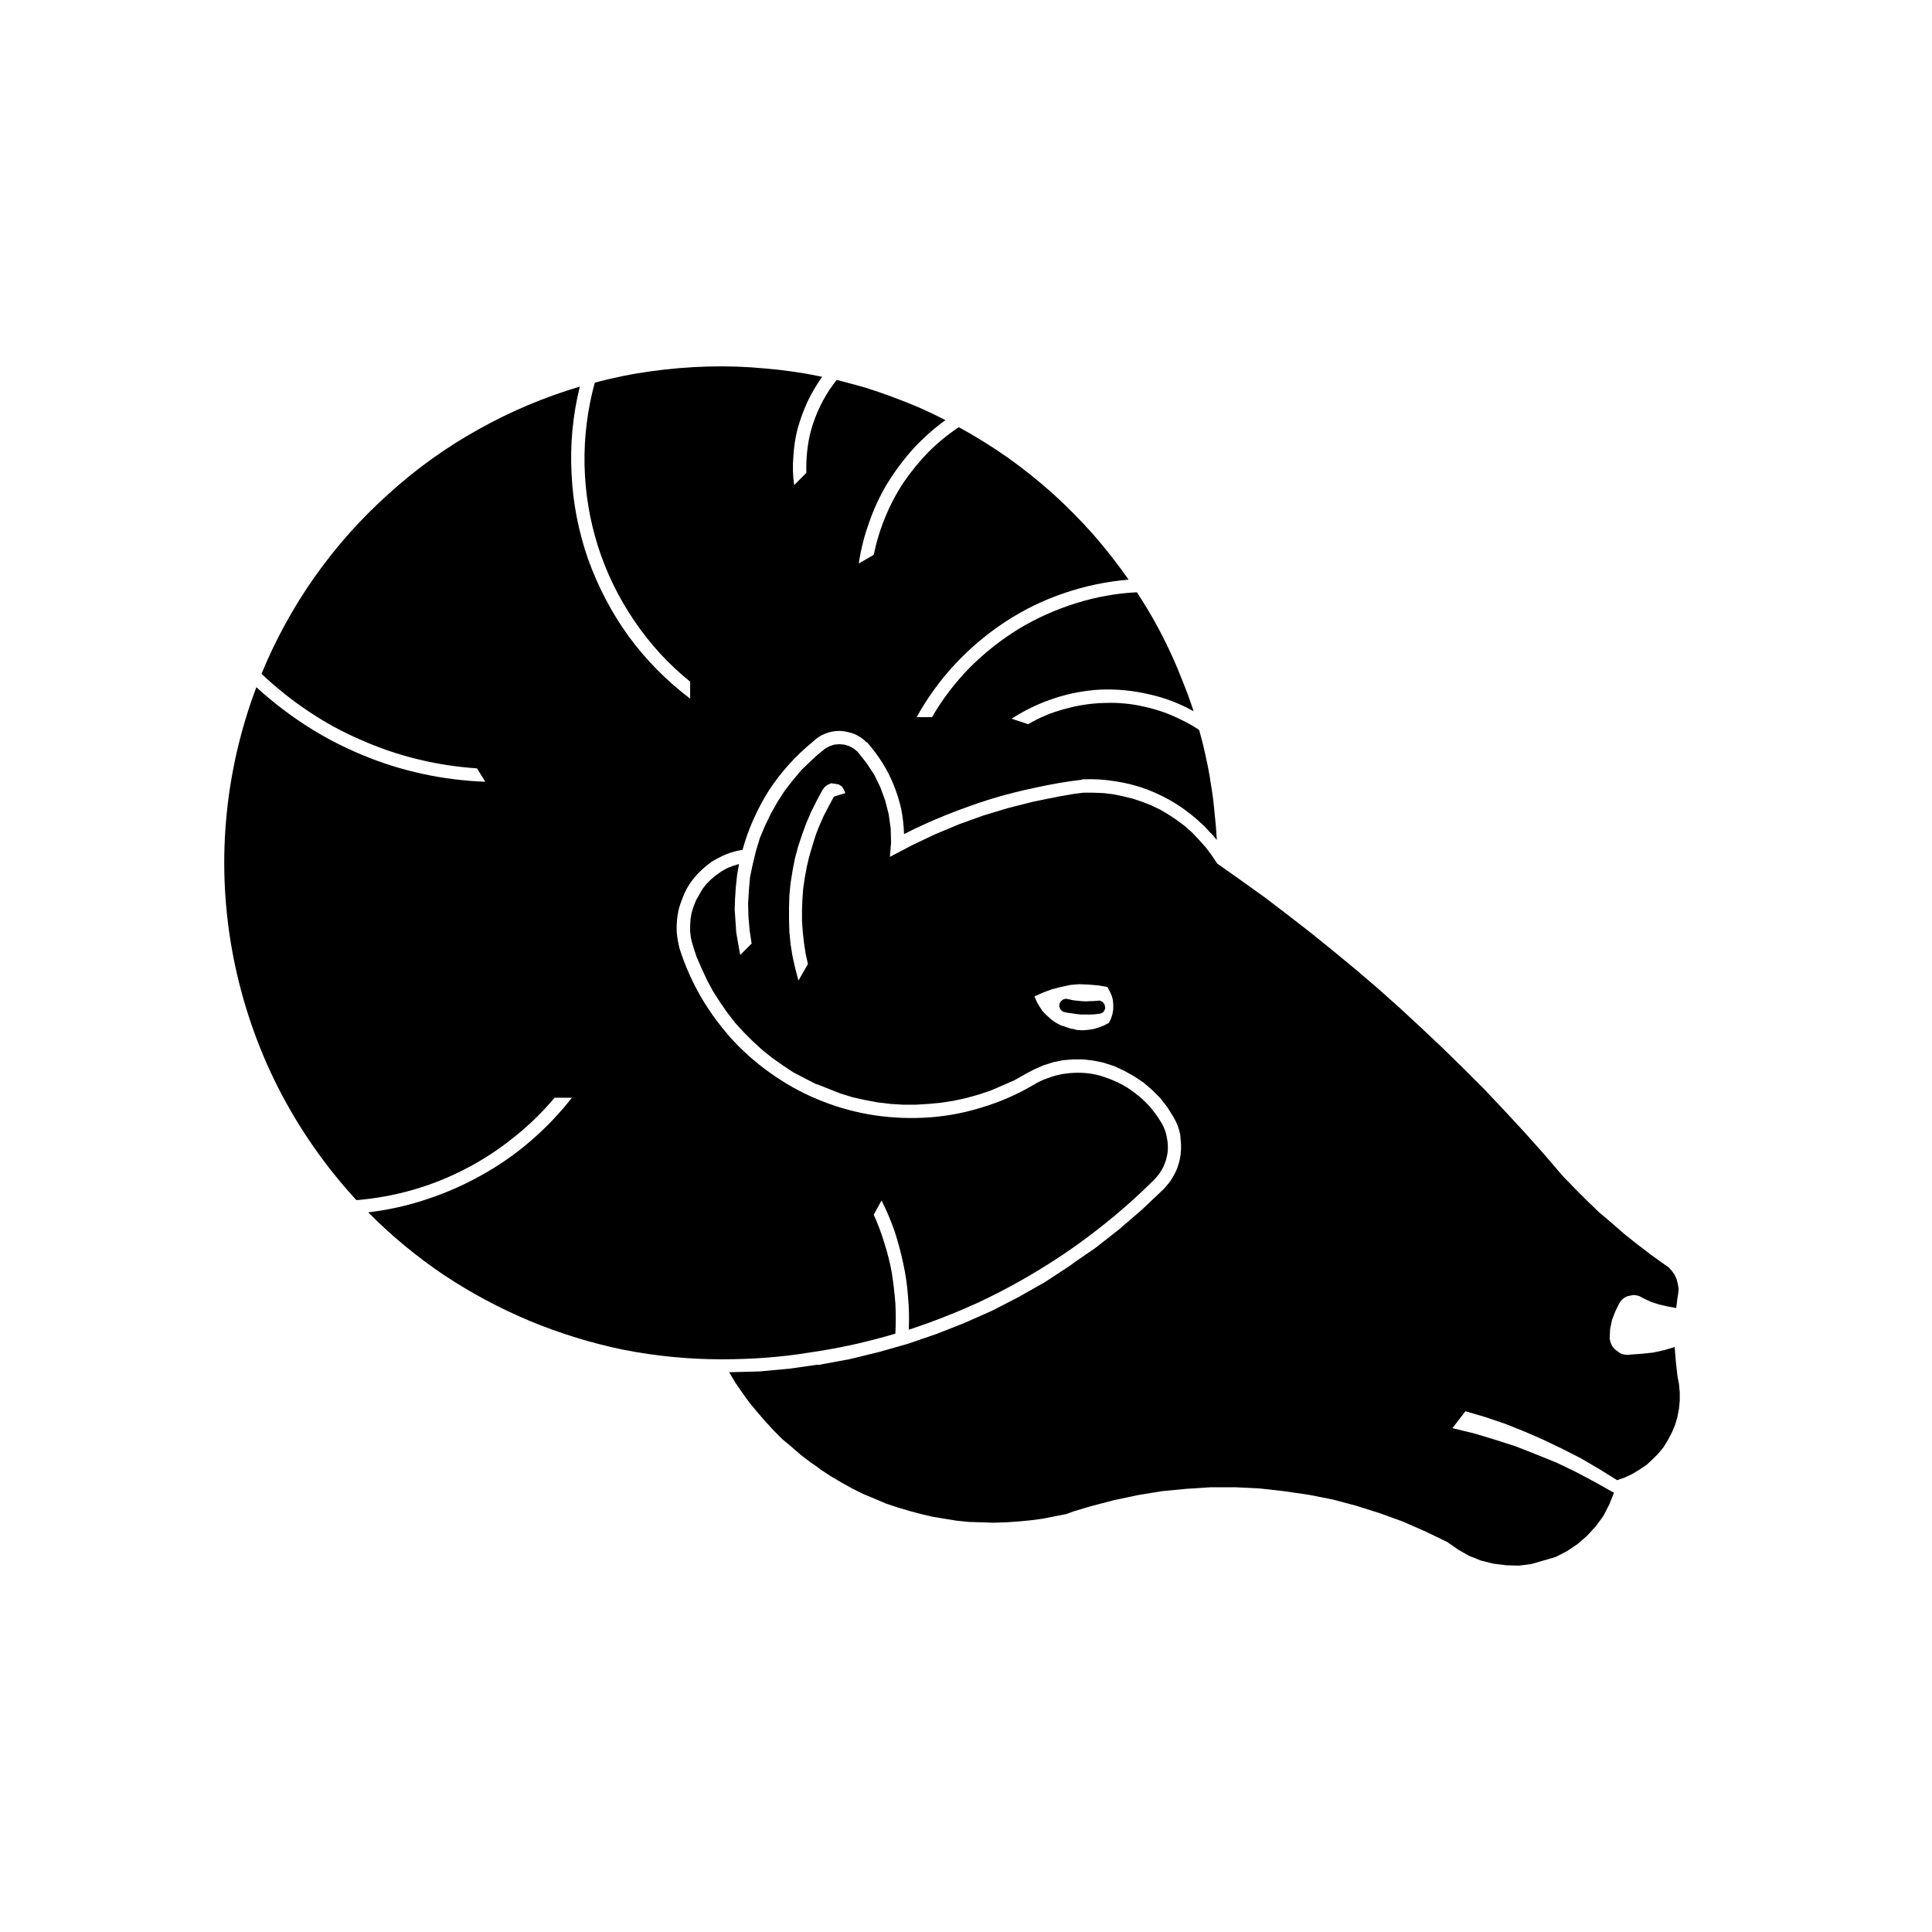 <?xml version="1.0" encoding="UTF-8"?>
<!-- Uploaded to: ICON Repo, www.iconrepo.com, Generator: ICON Repo Mixer Tools -->
<svg fill="#000000" width="800px" height="800px" version="1.1" viewBox="144 144 512 512" xmlns="http://www.w3.org/2000/svg">
 <g>
  <path d="m436.62 410.05c-0.137-0.207-0.277-0.387-0.418-0.523-0.207-0.137-0.418-0.242-0.629-0.312-0.203-0.07-0.453-0.07-0.73 0-0.691 0.07-1.391 0.105-2.086 0.105-0.695 0.07-1.395 0.07-2.086 0-0.695-0.07-1.395-0.141-2.09-0.211-0.695-0.141-1.359-0.277-1.984-0.418-0.207 0-0.418 0.035-0.629 0.105-0.207 0.07-0.383 0.172-0.52 0.312-0.137 0.07-0.277 0.211-0.418 0.418-0.141 0.137-0.211 0.316-0.211 0.523-0.07 0.207-0.102 0.418-0.102 0.625 0.07 0.207 0.137 0.418 0.207 0.625 0.07 0.141 0.176 0.281 0.316 0.418 0.137 0.141 0.312 0.277 0.52 0.418 0.766 0.211 1.531 0.348 2.297 0.418 0.836 0.141 1.637 0.246 2.402 0.312h2.402c0.832 0 1.637-0.07 2.402-0.211 0.273 0 0.523-0.07 0.73-0.207 0.207-0.07 0.383-0.211 0.523-0.418 0.137-0.207 0.242-0.418 0.312-0.625 0.07-0.207 0.07-0.418 0-0.629-0.004-0.273-0.074-0.523-0.211-0.727z"/>
  <path d="m358.52 502.44c3.828-0.555 7.66-1.25 11.484-2.086 3.758-0.836 7.519-1.809 11.277-2.922 0.141-2.711 0.141-5.398 0-8.039-0.211-2.711-0.52-5.394-0.938-8.039-0.488-2.711-1.148-5.363-1.984-7.938-0.766-2.57-1.707-5.082-2.816-7.516l2.086-3.758c1.324 2.641 2.473 5.363 3.445 8.145 0.906 2.781 1.672 5.641 2.297 8.559 0.625 2.852 1.047 5.746 1.254 8.668 0.277 2.918 0.348 5.883 0.211 8.875 6.121-2.019 12.117-4.356 17.957-6.996 5.84-2.711 11.488-5.746 16.914-9.082 5.492-3.34 10.758-7 15.766-10.965 5.078-3.965 9.887-8.215 14.41-12.734 0.969-0.969 1.777-2.098 2.402-3.34 0.555-1.176 0.941-2.481 1.148-3.863 0.141-1.312 0.066-2.652-0.211-3.969-0.207-1.312-0.664-2.582-1.355-3.758-0.902-1.527-1.953-2.996-3.133-4.383-1.18-1.32-2.473-2.508-3.863-3.551-1.391-1.109-2.894-2.055-4.492-2.82-1.598-0.762-3.242-1.391-4.906-1.879-1.527-0.414-3.066-0.66-4.594-0.73-1.527-0.07-3.066 0-4.594 0.207-1.527 0.211-3.031 0.594-4.488 1.148-1.461 0.488-2.859 1.152-4.176 1.984-4.164 2.43-8.578 4.356-13.156 5.742-4.578 1.457-9.309 2.367-14.094 2.715-4.789 0.344-9.621 0.172-14.41-0.52-4.719-0.695-9.34-1.922-13.781-3.656-4.512-1.734-8.781-3.977-12.738-6.684-4.023-2.703-7.699-5.824-10.965-9.293-3.262-3.539-6.133-7.391-8.559-11.484-2.43-4.16-4.391-8.574-5.848-13.156-0.348-1.387-0.594-2.82-0.73-4.277-0.07-1.461 0-2.93 0.211-4.387 0.207-1.457 0.594-2.856 1.148-4.176 0.484-1.387 1.113-2.715 1.879-3.969 0.766-1.18 1.676-2.301 2.715-3.34 1.043-1.043 2.16-1.988 3.34-2.82 1.25-0.762 2.547-1.426 3.863-1.98 1.387-0.555 2.82-0.941 4.277-1.148 0.766-2.781 1.742-5.504 2.926-8.145 1.18-2.641 2.539-5.188 4.07-7.621 1.598-2.434 3.375-4.734 5.324-6.891 1.945-2.156 4.039-4.144 6.262-5.953 0.965-0.965 2.102-1.711 3.34-2.191 1.176-0.48 2.484-0.73 3.863-0.73 1.309 0.07 2.621 0.352 3.863 0.832 1.172 0.484 2.273 1.23 3.238 2.195h0.105l0.105 0.105c1.457 1.668 2.785 3.449 3.969 5.324 1.18 1.875 2.195 3.867 3.027 5.953 0.832 2.082 1.496 4.215 1.98 6.367 0.418 2.152 0.66 4.356 0.73 6.578 3.688-1.879 7.449-3.586 11.277-5.117s7.727-2.922 11.691-4.176c3.898-1.18 7.867-2.191 11.902-3.027 4.035-0.902 8.109-1.602 12.219-2.086l0.102-0.105h0.211c2.844-0.141 5.75 0.039 8.664 0.523 2.848 0.418 5.68 1.152 8.457 2.195 2.707 1.039 5.297 2.336 7.727 3.863 2.5 1.598 4.809 3.418 6.891 5.43 0.348 0.277 0.66 0.59 0.941 0.938 0.348 0.348 0.66 0.695 0.938 1.047 0.348 0.277 0.66 0.59 0.941 0.938 0.277 0.348 0.59 0.73 0.938 1.148-0.141-2.508-0.348-4.977-0.625-7.41-0.211-2.438-0.52-4.875-0.938-7.309-0.348-2.434-0.801-4.871-1.359-7.309-0.488-2.367-1.078-4.734-1.773-7.102-0.348-0.277-0.695-0.52-1.043-0.73-0.348-0.207-0.695-0.418-1.047-0.625-0.348-0.211-0.73-0.418-1.148-0.625-0.348-0.211-0.695-0.383-1.043-0.523-3.191-1.664-6.555-2.891-10.023-3.652-3.465-0.832-7.043-1.184-10.648-1.047-3.535 0.07-7.078 0.598-10.543 1.566-3.469 0.902-6.762 2.269-9.812 4.07l-4.387-1.465c3.531-2.285 7.363-4.113 11.379-5.426 4.016-1.316 8.199-2.09 12.426-2.297 4.223-0.137 8.477 0.285 12.629 1.254 4.086 0.902 8.059 2.41 11.797 4.492-0.902-2.785-1.914-5.535-3.027-8.246-1.047-2.715-2.195-5.394-3.445-8.039s-2.574-5.219-3.969-7.727c-1.461-2.574-2.992-5.082-4.594-7.516-5.481 0.277-10.914 1.258-16.184 2.922-5.34 1.664-10.422 3.945-15.137 6.789-4.715 2.91-9.062 6.348-12.945 10.23-3.883 3.953-7.25 8.371-10.023 13.156h-4.074c2.844-5.133 6.281-9.863 10.23-14.094 3.953-4.231 8.406-7.984 13.262-11.172 4.856-3.188 10.113-5.75 15.66-7.621 5.481-1.871 11.195-3.066 17.02-3.551-2.922-4.172-6.059-8.184-9.398-12.008-3.406-3.824-7-7.453-10.75-10.859-3.824-3.406-7.801-6.578-11.902-9.5-4.172-2.918-8.496-5.606-12.945-8.039-2.918 1.941-5.609 4.144-8.039 6.578-2.43 2.5-4.633 5.191-6.578 8.039-1.941 2.918-3.586 6.031-4.906 9.293-1.32 3.191-2.332 6.516-3.027 9.918l-3.969 2.297c0.555-3.75 1.5-7.457 2.82-11.066 1.25-3.609 2.859-7.039 4.805-10.23 2.012-3.262 4.32-6.344 6.891-9.191 2.566-2.773 5.402-5.293 8.457-7.516-2.297-1.184-4.629-2.297-6.996-3.34-2.293-0.977-4.664-1.914-7.102-2.816-2.434-0.906-4.871-1.742-7.305-2.508-2.508-0.695-4.977-1.359-7.414-1.984-1.391 1.738-2.609 3.59-3.656 5.535-1.043 1.945-1.914 3.969-2.609 6.055-0.695 2.082-1.184 4.25-1.465 6.473-0.277 2.152-0.383 4.356-0.312 6.574l-3.238 3.238c-0.348-2.5-0.418-5.019-0.207-7.516 0.137-2.57 0.523-5.086 1.148-7.519 0.695-2.43 1.566-4.805 2.609-7.098 1.109-2.293 2.406-4.492 3.863-6.574-4.938-1.043-9.957-1.777-15.035-2.195-5.008-0.484-10.062-0.66-15.137-0.523-5.074 0.141-10.133 0.559-15.141 1.254-5.078 0.695-10.062 1.707-14.93 3.027-1.938 7.062-2.856 14.379-2.715 21.715 0.141 7.336 1.336 14.621 3.551 21.613 2.215 6.992 5.453 13.641 9.605 19.73 4.082 6.09 9.082 11.547 14.828 16.184v4.488c-6.231-4.707-11.719-10.266-16.289-16.496-4.496-6.231-8.121-13.125-10.75-20.461-2.562-7.336-4.039-14.973-4.387-22.656-0.414-7.754 0.324-15.527 2.191-23.074-9.367 2.777-18.402 6.594-26.938 11.379-8.602 4.785-16.59 10.531-23.805 17.121-7.285 6.519-13.836 13.879-19.523 21.926-5.621 7.977-10.348 16.594-14.094 25.684 3.891 3.684 8.047 7 12.426 9.922 4.445 2.988 9.125 5.535 13.988 7.621 4.863 2.152 9.895 3.863 15.035 5.113s10.383 2.055 15.66 2.402l2.195 3.551c-5.629-0.207-11.18-0.906-16.602-2.086-5.488-1.18-10.836-2.859-15.973-5.012-5.211-2.152-10.172-4.738-14.824-7.727-4.727-3.055-9.16-6.481-13.262-10.23-4.293 11.359-7 23.273-8.039 35.395s-0.371 24.352 1.984 36.332c2.356 11.98 6.328 23.543 11.797 34.348 5.539 10.875 12.535 20.926 20.773 29.859 5.07-0.418 10.07-1.324 14.93-2.715 4.863-1.387 9.582-3.277 14.094-5.637 4.445-2.293 8.676-5.055 12.633-8.246 3.957-3.125 7.594-6.656 10.859-10.543h4.594c-3.262 4.164-6.934 8.012-10.965 11.48-4.027 3.473-8.398 6.512-13.051 9.082-4.582 2.566-9.441 4.703-14.512 6.367-5 1.668-10.176 2.82-15.453 3.445 6.109 6.18 12.824 11.738 20.047 16.602 7.223 4.793 14.879 8.883 22.867 12.219 8.055 3.332 16.375 5.887 24.848 7.621 8.539 1.668 17.211 2.504 25.891 2.504 3.894 0 7.797-0.137 11.691-0.418 3.898-0.297 7.766-0.75 11.59-1.375z"/>
  <path d="m588.95 510.79-0.418-2.191-0.418-3.758-0.312-3.863-2.816 0.832-2.82 0.625-2.922 0.316-2.922 0.211-0.938 0.102-1.043-0.102-0.941-0.316-1.566-1.148-0.625-0.836-0.418-0.938-0.211-0.938 0.105-2.508 0.52-2.508 0.938-2.402 1.148-2.297 0.523-0.625 0.629-0.523 0.832-0.418 1.566-0.316 0.941 0.105 0.73 0.211 0.727 0.418 2.195 1.043 2.191 0.73 2.297 0.52 2.297 0.418 0.316-2.609 0.207-1.254 0.105-1.254-0.207-1.254-0.316-1.254-0.52-1.148-0.73-1.043-0.832-0.938-1.047-0.73-3.652-2.609-3.551-2.715-3.551-2.816-3.344-2.926-3.445-2.922-3.238-3.129-3.129-3.133-3.133-3.238-5.012-5.848-5.223-5.848-5.219-5.637-5.324-5.641-5.43-5.43-5.531-5.426-5.641-5.324-5.637-5.223-5.848-5.219-5.848-5.012-5.953-4.906-6.055-4.906-6.055-4.699-6.16-4.699-6.262-4.488-6.367-4.492-1.465-2.191-1.566-2.086-1.773-1.984-1.773-1.879-1.984-1.777-2.086-1.566-2.191-1.465-2.297-1.355-2.402-1.148-2.398-0.941-2.508-0.832-2.609-0.629-2.508-0.523-2.609-0.312-2.715-0.105h-2.609l-2.508 0.316-4.176 0.727-6.684 1.359-6.574 1.668-6.578 1.984-6.371 2.297-6.262 2.609-6.16 2.922-5.953 3.129 0.316-3.758-0.105-3.758-0.52-3.758-0.938-3.652-1.254-3.449-1.672-3.445-2.09-3.129-2.297-2.922-1.043-0.836-1.148-0.629-1.359-0.418-1.254-0.105-1.359 0.105-1.254 0.418-1.148 0.629-1.043 0.836-1.148 0.938-1.461 1.359-2.609 2.504-2.297 2.715-2.191 2.816-1.879 2.922-1.773 3.133-1.566 3.234-1.355 3.238-1.047 3.445-0.832 3.445-0.73 3.445-0.312 3.551-0.211 3.551 0.105 3.551 0.312 3.551 0.523 3.445-3.027 3.027-0.523-2.922-0.523-3.027-0.207-3.027-0.211-3.027 0.105-3.027 0.207-3.027 0.316-3.027 0.52-3.027-1.668 0.523-1.566 0.625-1.465 0.836-1.465 1.043-1.25 1.043-1.254 1.254-1.047 1.359-1.668 2.922-0.629 1.566-0.52 1.672-0.312 1.672-0.105 1.773v1.672l0.211 1.668 0.418 1.672 1.043 3.238 1.359 3.129 1.461 3.133 1.566 2.922 1.879 2.922 1.879 2.715 2.09 2.715 2.297 2.508 2.402 2.402 2.508 2.297 2.609 2.086 2.816 1.984 2.82 1.879 6.055 3.133h0.211l6.055 2.402 3.34 1.043 3.238 0.73 3.34 0.625 3.445 0.418 3.344 0.207h3.445l3.34-0.207 3.344-0.316 3.34-0.52 3.34-0.73 3.344-0.938 3.129-1.043 6.266-2.719 2.922-1.668 2.402-1.254 2.402-1.043 2.609-0.836 2.609-0.523 2.609-0.207h2.719l2.609 0.312 2.609 0.52 2.922 0.941 2.715 1.254 2.609 1.461 2.508 1.668 2.297 1.984 2.086 2.086 1.879 2.402 1.566 2.508 0.629 1.148 0.52 1.148 0.418 1.254 0.312 1.254 0.105 1.359 0.105 1.254v1.25l-0.105 1.359-0.207 1.254-0.316 1.254-0.418 1.254-0.52 1.148-0.625 1.148-0.73 1.148-0.836 1.043-0.832 0.941-5.848 5.531-6.055 5.219-6.262 4.906-5.641 3.863-0.938 0.73-6.684 4.387-6.996 3.969-7.098 3.656-7.309 3.238-7.41 2.922-7.621 2.609-7.727 2.195-7.727 1.879-7.934 1.465h-0.629l-7.309 1.043-7.934 0.73-8.039 0.211 1.672 2.82 1.879 2.715 1.879 2.609 2.09 2.508 2.086 2.402 2.195 2.398 2.297 2.301 2.504 2.086 2.402 2.09 2.609 1.98 1.668 1.148 0.941 0.73 2.715 1.773 2.82 1.668 2.816 1.566 2.922 1.461 3.027 1.254 2.922 1.254 3.133 1.043 3.133 0.938 3.133 0.836 3.129 0.73 3.133 0.52 3.234 0.523 3.238 0.316 3.238 0.102 3.234 0.105 3.238-0.105 3.234-0.207 3.238-0.312 3.234-0.418 3.133-0.625 3.234-0.629 1.984-0.73 4.176-1.254 6.367-1.668 6.367-1.355 6.371-1.047 6.473-0.625 6.473-0.418h6.578l6.473 0.316 6.473 0.73 6.473 0.941 6.367 1.254 6.266 1.668 6.262 1.98 6.055 2.195 5.953 2.609 5.844 2.82 2.82 1.98 2.922 1.668 3.133 1.254 3.34 0.836 3.34 0.418 3.344 0.105 3.34-0.418 6.473-1.879 3.027-1.566 2.816-1.879 2.508-2.195 2.297-2.504 1.984-2.715 1.566-3.027 1.254-3.129-5.008-2.82-5.117-2.715-5.219-2.508-5.43-2.191-5.324-2.09-5.531-1.773-5.535-1.668-5.641-1.355 3.445-4.492 5.324 1.566 5.219 1.773 5.219 2.09 5.012 2.191 5.012 2.402 4.906 2.508 4.805 2.82 4.699 2.922 2.086-0.73 1.984-0.938 1.879-1.148 1.879-1.254 1.566-1.461 1.566-1.566 1.359-1.672 1.148-1.879 1.043-1.98 0.836-1.984 0.625-2.09 0.418-2.191 0.211-2.191v-2.191zm-223.95-155.67-1.359 2.508-1.359 2.609-1.148 2.609-0.629 1.566-0.418 1.148-0.836 2.715-0.832 2.816-0.629 2.715-0.52 2.816-0.418 2.922-0.207 2.816-0.105 2.922v2.82l0.207 2.922 0.316 2.816 0.418 2.816 0.625 2.816-2.508 4.387-0.832-3.133-0.73-3.234-0.52-3.238-0.316-3.234-0.102-3.238v-3.34l0.102-3.238 0.316-3.234 0.52-3.238 0.629-3.234 0.836-3.133 1.043-3.133 1.148-3.129 1.254-2.922 1.461-2.926 0.105-0.207 1.465-2.715 0.625-0.832 0.73-0.523 0.941-0.418 1.98 0.316 0.836 0.523 0.52 0.836 0.418 0.938zm74.02 56.383-0.207 1.254-0.418 1.254-0.523 1.043-1.355 0.73-1.359 0.523-1.465 0.418-1.461 0.211-1.461 0.105-1.461-0.105-0.73-0.211-0.73-0.105-2.816-0.938-1.359-0.73-1.148-0.832-1.148-1.047-1.043-1.043-0.836-1.254-0.73-1.254-0.625-1.461 2.297-1.043 2.297-0.836 2.402-0.625 2.402-0.523 1.043-0.105 1.465-0.105 2.504 0.105 2.508 0.211 2.402 0.418 0.629 1.148 0.52 1.148 0.316 1.148 0.102 1.254z"/>
 </g>
</svg>